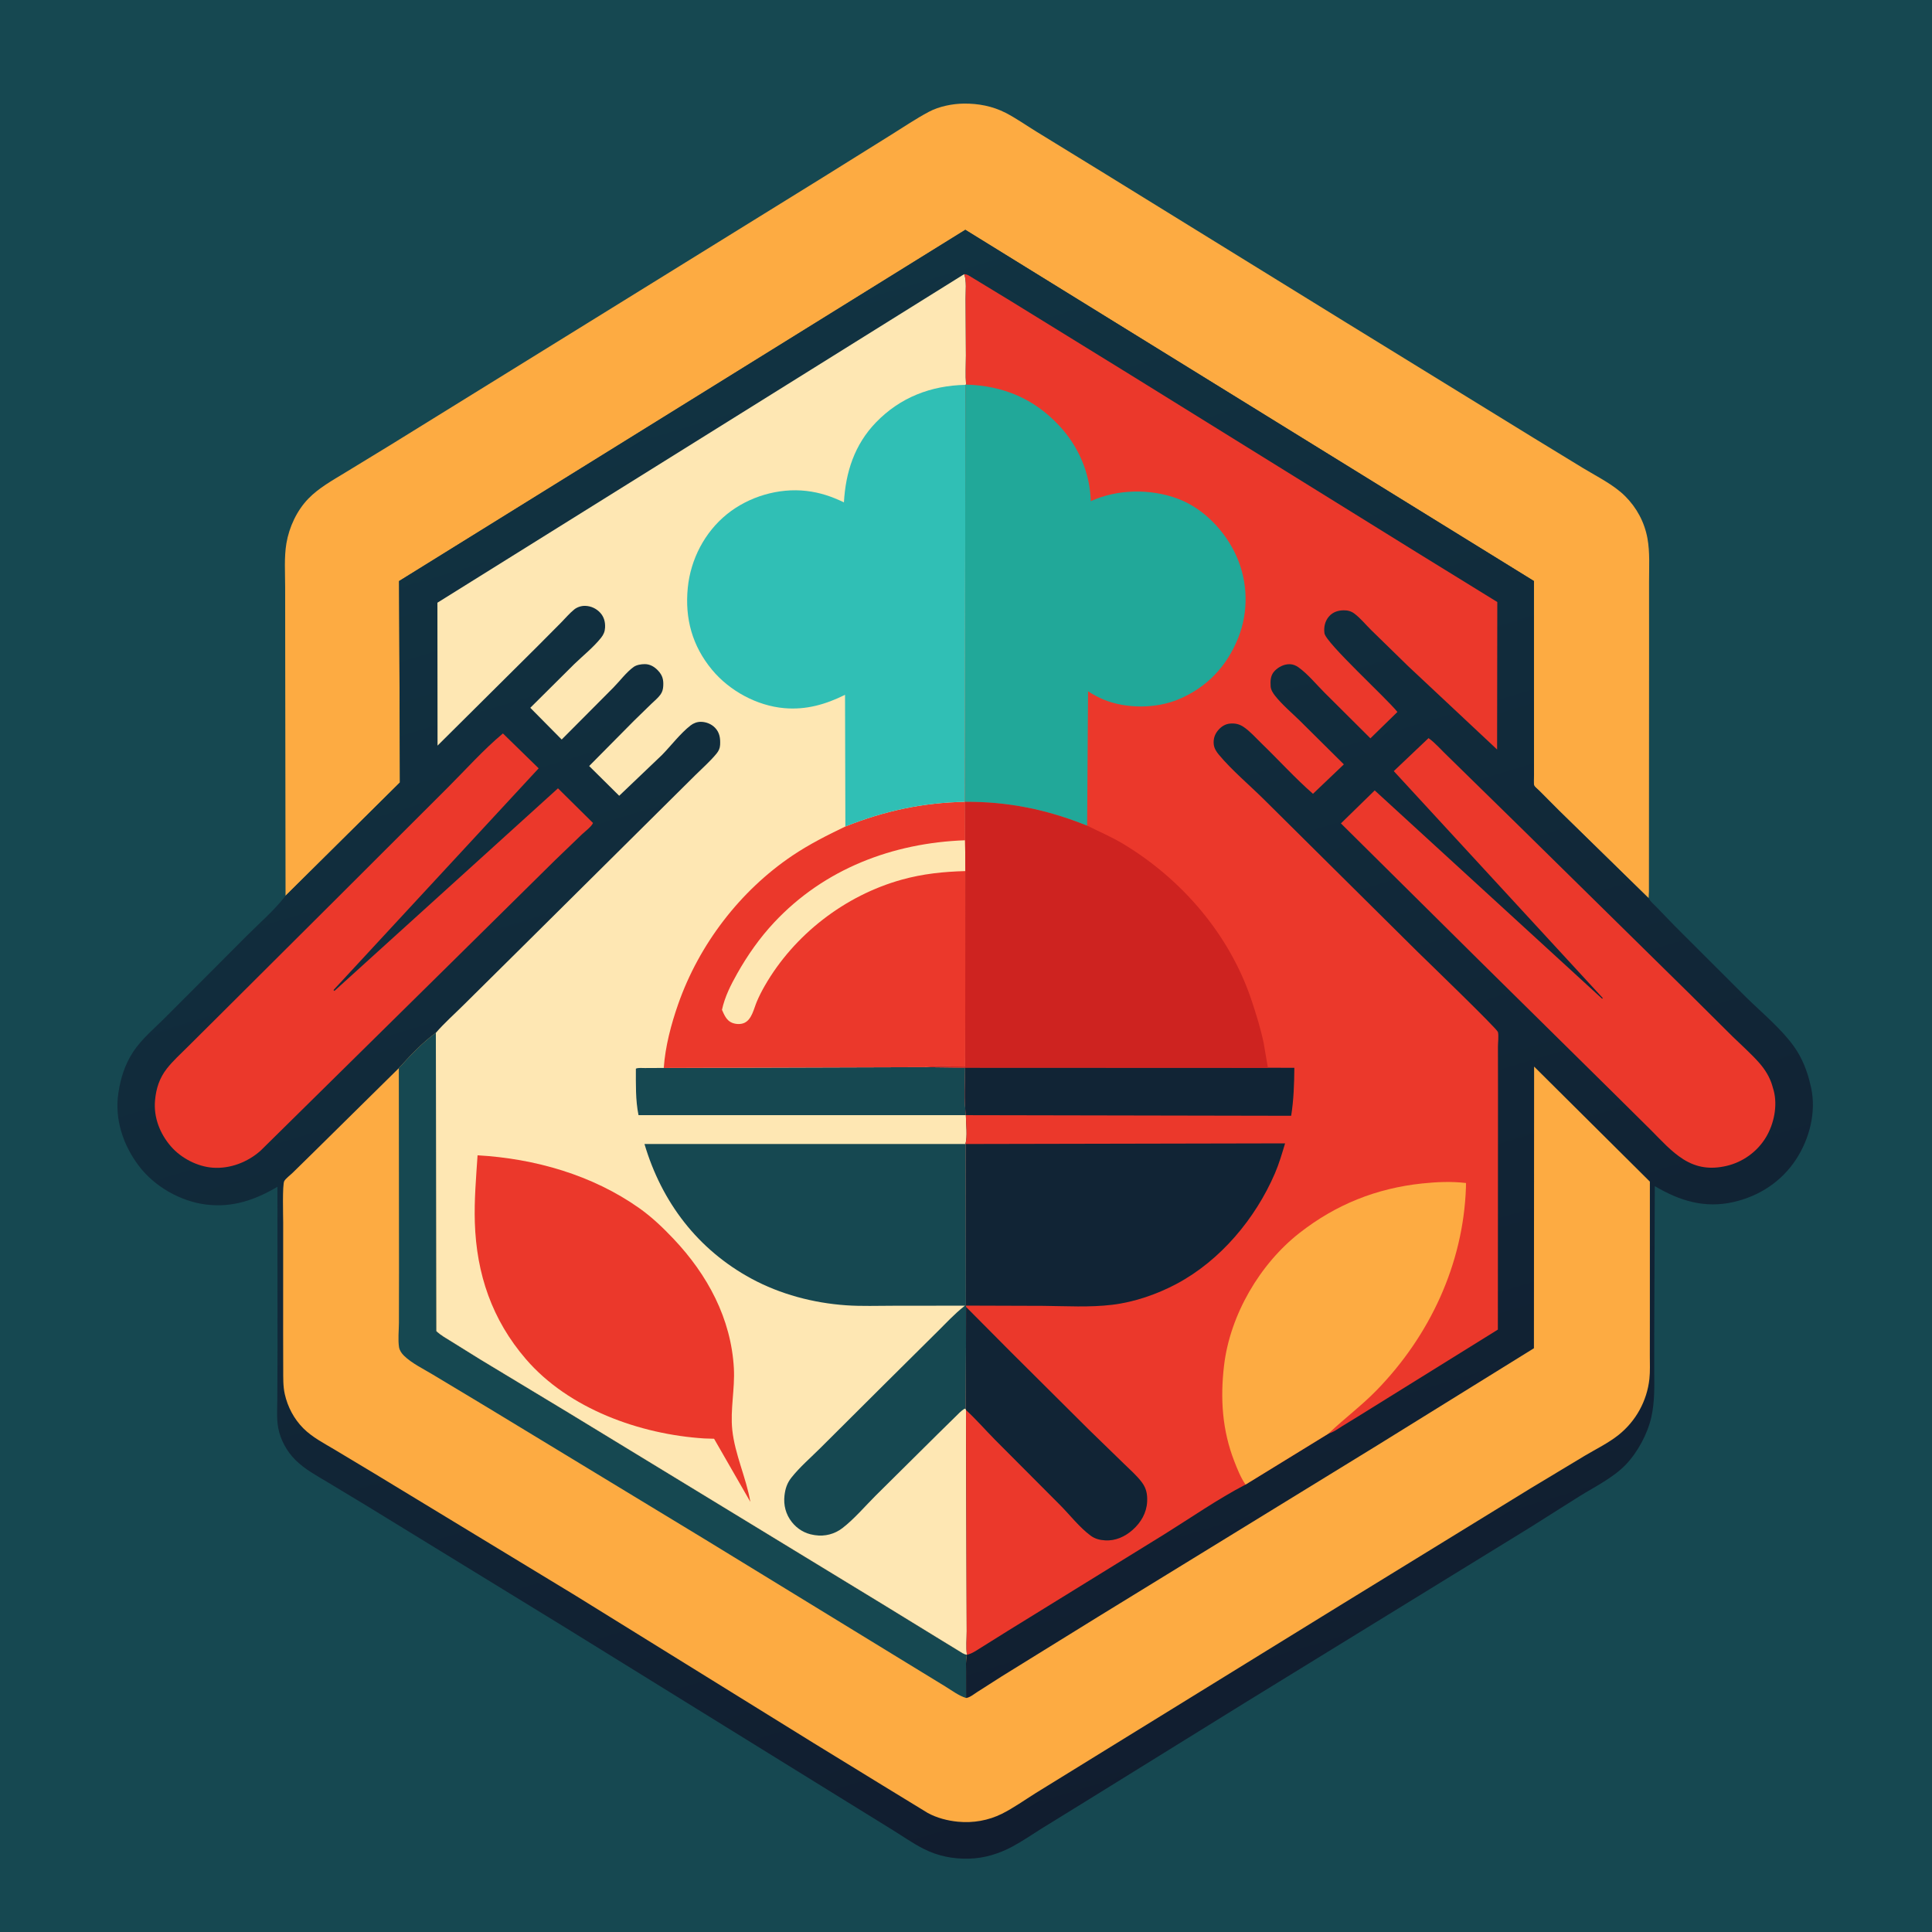 <svg version="1.1" xmlns="http://www.w3.org/2000/svg" style="display: block;" viewBox="0 0 2048 2048" width="1024" height="1024">
<defs>
	<linearGradient id="Gradient1" gradientUnits="userSpaceOnUse" x1="1245.03" y1="1905.65" x2="766.011" y2="323.505">
		<stop class="stop0" offset="0" stop-opacity="1" stop-color="rgb(17,29,47)"/>
		<stop class="stop1" offset="1" stop-opacity="1" stop-color="rgb(17,51,66)"/>
	</linearGradient>
</defs>
<path transform="translate(0,0)" fill="rgb(22,72,81)" d="M -0 -0 L 2048 0 L 2048 2048 L -0 2048 L -0 -0 z"/>
<path transform="translate(0,0)" fill="rgb(253,171,66)" d="M 302.69 949.57 L 302.337 696.984 L 302.273 622.332 C 302.268 607.372 301.098 590.712 303.594 575.975 C 306.522 558.687 314.707 541.087 326.958 528.5 C 337.914 517.243 352.293 509.271 365.617 501.155 L 414.386 471.396 L 622 342.959 L 872.113 188.147 L 944.992 142.685 C 958.01 134.577 971.043 125.745 984.564 118.555 C 995.441 112.772 1009.56 109.944 1021.77 109.81 C 1037.07 109.644 1052.34 112.559 1066.02 119.607 C 1077.19 125.36 1087.73 132.857 1098.45 139.419 L 1171.69 184.377 L 1425.35 340.946 L 1625.11 463.844 L 1678.36 496.363 C 1693.05 505.265 1710.41 513.73 1722.6 525.829 C 1734.92 538.06 1743.2 553.453 1746.35 570.582 C 1749.09 585.465 1748.03 601.458 1748.06 616.574 L 1748.08 686.249 L 1747.94 944.753 L 1747.61 952.154 L 1652.37 859.006 L 1631.67 838.213 C 1630.64 837.174 1626.72 833.882 1626.36 832.856 C 1625.39 830.033 1626.12 824.22 1626.12 820.995 L 1626.07 785.64 L 1626.02 615.91 L 1023.29 243.607 L 423.042 615.953 L 423.963 829.424 L 302.69 949.57 z"/>
<path transform="translate(0,0)" fill="url(#Gradient1)" d="M 302.69 949.57 L 423.963 829.424 L 423.042 615.953 L 1023.29 243.607 L 1626.02 615.91 L 1626.07 785.64 L 1626.12 820.995 C 1626.12 824.22 1625.39 830.033 1626.36 832.856 C 1626.72 833.882 1630.64 837.174 1631.67 838.213 L 1652.37 859.006 L 1747.61 952.154 C 1749.45 955.656 1753.3 958.754 1756.06 961.609 L 1775.09 981.34 L 1851.78 1057.94 C 1868.26 1074.02 1888.46 1090.76 1901.82 1109.5 C 1910.34 1121.45 1915.96 1135.78 1919.14 1150 L 1919.9 1153.17 C 1925.38 1178.85 1918.25 1206.86 1904.15 1228.61 C 1888.71 1252.4 1865 1267.97 1837.5 1274.22 C 1806.87 1281.18 1780.29 1272.82 1754.16 1257.35 L 1753.55 1414.33 L 1753.54 1454.15 C 1753.71 1470.34 1754.06 1486.15 1750.51 1502.07 C 1746.57 1519.73 1736.07 1539.35 1723.5 1552.48 C 1710.11 1566.46 1690.81 1575.85 1674.44 1586.01 L 1621 1619.75 L 1319.23 1805.26 L 1150.27 1909.89 L 1104.25 1938.27 C 1094.02 1944.68 1083.98 1951.63 1073.34 1957.35 C 1059.08 1965.03 1043.37 1969.89 1027.12 1970.25 C 1010.19 1970.63 994.505 1967.62 979.333 1959.97 C 967.655 1954.08 956.909 1946.47 945.804 1939.61 L 876.812 1896.97 L 600.181 1725.84 L 388.297 1595.95 L 347 1571.03 C 335.497 1564.19 323.1 1557.43 313.5 1547.98 C 304.139 1538.77 297.249 1526.39 294.88 1513.43 C 293.109 1503.75 293.928 1493.02 293.96 1483.16 L 294.186 1430.64 L 294.085 1258.03 C 270.449 1272.07 246.358 1280.32 218.5 1276.87 C 191.179 1273.49 163.672 1257.74 147.095 1235.78 C 130.44 1213.71 121.283 1186.3 125.496 1158.55 C 127.896 1142.74 132.222 1128.87 140.969 1115.34 C 150.244 1100.99 164.648 1089.3 176.596 1077.2 L 261.205 992.366 C 274.613 978.925 290.115 965.561 301.84 950.664 L 302.69 949.57 z"/>
<path transform="translate(0,0)" fill="rgb(235,56,43)" d="M 1514.3 782.443 C 1521.54 787.535 1528.74 796.052 1535.3 802.174 L 1609.82 875.153 L 1791.65 1054.08 L 1836.61 1098.77 C 1845.86 1107.81 1855.9 1116.63 1864.5 1126.29 C 1870.9 1133.48 1876.19 1141.94 1878.82 1151.25 L 1879.3 1153 L 1880.21 1156.06 C 1884.45 1172.18 1880.49 1191.43 1871.99 1205.55 C 1862.77 1220.87 1847.42 1231.95 1830.01 1235.95 C 1813.58 1239.72 1798.94 1238.03 1784.5 1228.95 C 1771.59 1220.83 1761.23 1209.14 1750.54 1198.42 L 1712.49 1160.71 L 1568.41 1018.52 L 1421.43 872.834 L 1457.25 837.869 L 1698.32 1058.68 L 1699.03 1058 L 1477.46 817.404 L 1514.3 782.443 z"/>
<path transform="translate(0,0)" fill="rgb(235,56,43)" d="M 533.117 777.483 L 571.007 814.459 L 353.512 1049.5 L 354.5 1050.41 L 591.483 835.658 L 628.616 872.39 C 627.036 876.28 620.061 881.437 616.794 884.531 L 588.007 912.233 L 475.514 1023.3 L 276.248 1219.74 C 262.65 1231.88 244.061 1239.11 225.645 1237.81 C 209.277 1236.66 191.966 1227.69 181.202 1215.25 C 169.544 1201.77 162.786 1184.64 164.328 1166.66 C 165.415 1153.97 169.007 1142.79 176.907 1132.72 C 183.372 1124.48 191.423 1117.23 198.83 1109.84 L 236.108 1072.77 L 358.501 950.833 L 474.534 834.966 C 493.698 815.841 512.369 794.809 533.117 777.483 z"/>
<path transform="translate(0,0)" fill="rgb(253,171,66)" d="M 462.02 1094.84 L 462.61 1411.05 C 467.448 1415.67 473.48 1418.84 479.106 1422.39 L 509 1440.99 L 602.733 1497.59 L 934.243 1699.62 L 998.089 1738.79 L 1015.92 1749.68 C 1018.76 1751.4 1021.64 1753.64 1024.96 1754.11 C 1023.61 1760.05 1024.06 1766.41 1024.04 1772.49 L 1024.05 1799.94 C 1027.93 1799.56 1032.41 1795.86 1035.69 1793.75 L 1062 1776.94 L 1164.03 1713.83 L 1460.3 1531.93 L 1626.03 1429.19 L 1626.22 1130.61 L 1748.94 1252.57 L 1748.93 1393.41 L 1748.89 1437.03 C 1748.87 1445.19 1749.31 1453.66 1748.43 1461.76 C 1745.86 1485.11 1734.13 1506.4 1715.75 1521.09 C 1705.16 1529.55 1691.85 1536.09 1680.15 1543 L 1622.1 1577.95 L 1420.86 1701.58 L 1161.18 1861.7 L 1098.04 1900.65 C 1086.28 1908.01 1074.49 1916.46 1062.11 1922.66 C 1047.73 1929.86 1031.44 1932.64 1015.5 1931.1 C 1004.65 1930.06 993.002 1927.08 983.406 1921.79 L 935.917 1892.77 L 862.157 1847.53 L 609.506 1691.04 L 401.297 1564.66 L 355 1536.84 C 343.514 1529.95 330.976 1523.58 321.466 1514 C 311.632 1504.09 304.962 1491.47 301.895 1477.87 C 299.962 1469.29 300.264 1460.4 300.225 1451.66 L 300.144 1414.41 L 300.181 1295.97 C 300.206 1290.17 299.169 1255.54 301.364 1251.92 C 303.114 1249.03 307.653 1245.72 310.222 1243.2 L 334.319 1219.55 L 422.769 1132.28 C 434.194 1119.6 448.127 1104.71 462.02 1094.84 z"/>
<path transform="translate(0,0)" fill="rgb(22,72,81)" d="M 462.02 1094.84 L 462.61 1411.05 C 467.448 1415.67 473.48 1418.84 479.106 1422.39 L 509 1440.99 L 602.733 1497.59 L 934.243 1699.62 L 998.089 1738.79 L 1015.92 1749.68 C 1018.76 1751.4 1021.64 1753.64 1024.96 1754.11 C 1023.61 1760.05 1024.06 1766.41 1024.04 1772.49 L 1024.05 1799.94 C 1016.63 1797.75 1008.54 1791.69 1001.82 1787.57 L 961.178 1762.72 L 746.944 1631.6 L 516.588 1491.85 L 458.932 1457.19 C 449.052 1451.22 436.524 1445.2 428.29 1437.16 C 425.834 1434.76 423.517 1431.49 422.984 1428.02 C 421.758 1420.05 422.828 1410.4 422.87 1402.21 L 422.963 1348.77 L 422.769 1132.28 C 434.194 1119.6 448.127 1104.71 462.02 1094.84 z"/>
<path transform="translate(0,0)" fill="rgb(254,231,179)" d="M 1022.01 290.638 C 1024.86 297.07 1023.5 309.562 1023.6 316.876 L 1023.91 376.878 C 1023.93 387 1023.28 397.652 1024.07 407.698 L 1023.33 407.963 L 1022.91 849.952 L 1023.06 890.723 L 1023.39 923.382 L 1023.12 1130.86 C 1010.01 1130.83 994.825 1129.26 981.969 1131.23 L 1023.12 1131.72 C 1023.12 1148.21 1021.89 1165.79 1023.85 1182.12 C 1023.9 1190.35 1025.81 1205.34 1023.32 1212.71 L 1023.84 1212.7 L 1023.96 1383.99 L 1024.1 1385.43 L 1023.83 1493.58 L 1024.02 1494.76 L 1024.56 1677.26 L 1024.74 1729.18 C 1024.74 1737.22 1023.96 1746.16 1024.96 1754.11 C 1021.64 1753.64 1018.76 1751.4 1015.92 1749.68 L 998.089 1738.79 L 934.243 1699.62 L 602.733 1497.59 L 509 1440.99 L 479.106 1422.39 C 473.48 1418.84 467.448 1415.67 462.61 1411.05 L 462.02 1094.84 C 471.014 1084.42 481.776 1074.93 491.544 1065.2 L 552.155 1005.17 L 690.592 867.794 L 737.035 821.718 C 744.433 814.349 752.909 806.976 759.5 798.901 C 761.835 796.041 763.151 793.309 763.347 789.584 C 763.706 782.765 762.944 776.604 757.984 771.473 C 754.059 767.412 748.526 765.215 742.903 765.159 C 739.005 765.12 735.045 766.63 731.992 769.017 C 721.157 777.491 711.546 790.227 701.81 800.224 L 656.376 843.561 L 624.54 812.022 L 672.097 763.991 L 690.414 746.15 C 693.603 743.047 697.688 739.774 700.212 736.159 C 702.131 733.412 702.845 730.684 703.051 727.373 C 703.479 720.513 702.354 715.931 697.5 710.779 C 693.755 706.804 689.098 704.007 683.5 703.998 C 679.754 703.993 674.85 704.75 671.731 706.968 C 664.022 712.447 656.944 722.046 650.183 728.891 L 595.407 783.931 L 562.138 750.295 L 608.849 703.875 C 618.092 694.948 629.201 686.077 637.159 676.056 C 639.821 672.703 641.162 669.575 641.396 665.281 C 641.717 659.396 640.275 653.873 636.219 649.501 C 632.034 644.99 626.44 642.411 620.282 642.235 C 616.354 642.123 611.92 643.502 608.828 645.969 C 603.911 649.891 599.398 655.262 594.969 659.764 L 569.38 685.509 L 463.815 790.383 L 463.675 638.892 L 1022.01 290.638 z"/>
<path transform="translate(0,0)" fill="rgb(22,72,81)" d="M 981.969 1131.23 L 1023.12 1131.72 C 1023.12 1148.21 1021.89 1165.79 1023.85 1182.12 L 676.863 1182.13 C 673.56 1165.95 674.083 1149.24 674.057 1132.8 C 676.823 1131.68 680.574 1132.19 683.553 1132.17 L 703.618 1132.07 L 981.969 1131.23 z"/>
<path transform="translate(0,0)" fill="rgb(235,56,43)" d="M 506.241 1224.67 C 566.723 1228.09 627.991 1245.51 677.772 1280.78 C 691.014 1290.16 702.863 1301.48 713.998 1313.25 C 749.976 1351.29 775.055 1397.66 777.94 1450.53 C 779.124 1472.22 773.995 1494.18 776.242 1515.69 C 778.956 1541.67 790.993 1566.38 795.406 1592.04 L 756.948 1525.14 L 746.5 1524.81 C 678.427 1520.46 602.985 1493.55 557.5 1440.75 C 521.557 1399.03 505.07 1350.54 503.343 1295.92 C 502.594 1272.23 504.668 1248.3 506.241 1224.67 z"/>
<path transform="translate(0,0)" fill="rgb(22,72,81)" d="M 1023.32 1212.71 L 1023.84 1212.7 L 1023.96 1383.99 L 1024.1 1385.43 L 1023.83 1493.58 L 1022.49 1493.25 C 1018.75 1495.5 1015.56 1499.1 1012.42 1502.13 L 994.13 1520.1 L 928.298 1585.36 C 917.029 1596.59 905.503 1610.24 892.943 1619.89 C 884.701 1626.22 874.364 1628.89 864.111 1627.36 L 862.5 1627.09 C 853.266 1625.68 845.115 1620.75 839.33 1613.38 C 832.959 1605.27 830.406 1595.49 831.595 1585.27 C 832.424 1578.15 834.277 1572.25 838.775 1566.53 C 847.69 1555.17 859.63 1544.99 869.865 1534.73 L 936.733 1468.13 L 993.577 1411.72 C 1002.77 1402.7 1011.75 1392.8 1021.88 1384.89 L 1022.96 1384.06 L 947.201 1384.14 C 930.518 1384.12 913.4 1384.82 896.764 1383.65 C 862.152 1381.22 827.175 1372.01 796.586 1355.45 C 739.643 1324.63 701.431 1274.39 683.176 1212.71 L 1023.32 1212.71 z"/>
<path transform="translate(0,0)" fill="rgb(235,56,43)" d="M 896.133 876.107 C 937.749 859.502 978.117 850.849 1022.91 849.952 L 1023.06 890.723 L 1023.39 923.382 L 1023.12 1130.86 C 1010.01 1130.83 994.825 1129.26 981.969 1131.23 L 703.618 1132.07 C 705.174 1109.43 711.432 1085.73 718.915 1064.38 C 741.08 1001.13 784.506 944.261 840.221 906.811 C 857.923 894.911 876.951 885.333 896.133 876.107 z"/>
<path transform="translate(0,0)" fill="rgb(254,231,179)" d="M 1023.39 923.382 C 1000.2 924.006 978.454 926.226 956 932.451 C 895.691 949.173 841.764 990.802 810.648 1045.03 C 807.513 1050.5 804.59 1056.19 802.157 1062.01 C 799.077 1069.37 796.926 1080.73 789.07 1084.28 C 785.088 1086.09 779.986 1085.78 776 1084.19 C 770.161 1081.85 767.693 1075.79 765.329 1070.46 C 768.326 1056.56 774.579 1044.25 781.509 1031.94 C 792.439 1012.53 805.329 994.193 820.562 977.897 C 873.767 920.98 946.395 893.464 1023.06 890.723 L 1023.39 923.382 z"/>
<path transform="translate(0,0)" fill="rgb(48,191,181)" d="M 896.133 876.107 L 895.768 736.543 C 875.126 746.751 854.601 752.692 831.319 750.666 C 802.371 748.146 773.327 732.35 754.82 710.044 C 733.839 684.759 725.828 655.71 729.087 623 C 732.093 592.836 746.979 564.149 770.608 545.049 C 793.679 526.4 825.452 516.949 854.988 520.433 C 869.371 522.129 881.572 526.262 894.594 532.535 C 896.409 500.485 905.813 471.264 928.607 447.721 C 954.31 421.174 986.853 408.733 1023.33 407.963 L 1022.91 849.952 C 978.117 850.849 937.749 859.502 896.133 876.107 z"/>
<path transform="translate(0,0)" fill="rgb(235,56,43)" d="M 1022.01 290.638 C 1023.93 290.7 1025.22 291.11 1026.91 292.039 L 1070.89 318.78 L 1198.33 397.347 L 1501.81 585.542 L 1587.2 638.178 L 1586.99 794.506 L 1492.69 706.144 L 1453.31 667.694 C 1447.69 662.151 1441.93 655.06 1435.63 650.381 C 1432.21 647.839 1428.51 646.894 1424.28 646.955 C 1418.48 647.038 1413.08 648.743 1409.1 653.11 C 1404.56 658.092 1403.11 664.619 1403.96 671.223 C 1405.27 681.418 1469.88 740.228 1481.32 754.712 L 1452.7 782.662 L 1404.06 734.247 C 1395.29 725.476 1386.48 714.619 1376.5 707.421 C 1373.85 705.512 1370.8 704.205 1367.5 704.084 C 1361.43 703.861 1355.43 706.846 1351.25 711.121 C 1346.77 715.699 1346.55 721.479 1346.92 727.5 C 1347.16 731.26 1349.43 734.775 1351.71 737.651 C 1359.27 747.164 1369.22 755.517 1377.93 764.031 L 1424.55 810.262 L 1391.81 841.463 C 1372.71 824.763 1355.55 805.712 1337.3 788.072 C 1331.28 782.249 1324.97 775.001 1318.04 770.431 C 1313.68 767.559 1309.5 766.642 1304.29 766.99 C 1298.81 767.356 1294.38 770.248 1290.98 774.448 C 1287.45 778.791 1286.03 783.646 1286.65 789.233 C 1287.11 793.268 1289.48 796.948 1292.02 799.991 C 1306.1 816.855 1324.39 832.079 1340.06 847.646 L 1502.86 1009.1 C 1510.06 1016.18 1586.84 1090.31 1587.84 1093.94 C 1588.87 1097.67 1587.87 1105.37 1587.88 1109.44 L 1587.94 1159.58 L 1587.8 1409.43 L 1442.55 1499.65 L 1422.5 1511.97 C 1417.79 1514.95 1413.57 1518.08 1408.16 1519.74 L 1320.31 1573.71 C 1290.71 1589.13 1262.29 1608.96 1233.88 1626.63 L 1068.3 1728.8 L 1040.03 1746.48 C 1035.4 1749.32 1030.35 1753.06 1024.96 1754.11 C 1023.96 1746.16 1024.74 1737.22 1024.74 1729.18 L 1024.56 1677.26 L 1024.02 1494.76 L 1023.83 1493.58 L 1024.1 1385.43 L 1023.96 1383.99 L 1023.84 1212.7 L 1023.32 1212.71 C 1025.81 1205.34 1023.9 1190.35 1023.85 1182.12 C 1021.89 1165.79 1023.12 1148.21 1023.12 1131.72 L 981.969 1131.23 C 994.825 1129.26 1010.01 1130.83 1023.12 1130.86 L 1023.39 923.382 L 1023.06 890.723 L 1022.91 849.952 L 1023.33 407.963 L 1024.07 407.698 C 1023.28 397.652 1023.93 387 1023.91 376.878 L 1023.6 316.876 C 1023.5 309.562 1024.86 297.07 1022.01 290.638 z"/>
<path transform="translate(0,0)" fill="rgb(17,36,53)" d="M 1023.12 1131.72 L 1344.02 1131.85 L 1372.06 1131.93 C 1371.9 1149.19 1371.4 1165.68 1368.69 1182.78 L 1023.85 1182.12 C 1021.89 1165.79 1023.12 1148.21 1023.12 1131.72 z"/>
<path transform="translate(0,0)" fill="rgb(17,36,53)" d="M 1024.1 1385.43 L 1071.18 1432.82 L 1154.29 1515.52 L 1191.45 1551.63 C 1197.84 1557.9 1205.25 1564.28 1210.57 1571.5 C 1215.26 1577.87 1216.38 1584.13 1216.02 1591.83 C 1215.46 1603.72 1209.42 1613.94 1200.7 1621.69 C 1192.61 1628.89 1182.51 1633.53 1171.5 1632.86 C 1165.72 1632.51 1160.76 1631.29 1156.06 1627.81 C 1144.41 1619.2 1134.08 1605.86 1123.78 1595.47 L 1055.09 1526.55 C 1044.65 1516.03 1034.97 1504.74 1024.02 1494.76 L 1023.83 1493.58 L 1024.1 1385.43 z"/>
<path transform="translate(0,0)" fill="rgb(253,171,66)" d="M 1320.31 1573.71 C 1315.25 1566.41 1311.7 1557.47 1308.48 1549.21 C 1295.58 1516.13 1293.4 1482.56 1297.54 1447.55 C 1303.86 1393.96 1335.42 1339.85 1377.75 1306.81 C 1416.24 1276.77 1458.96 1259.68 1507.5 1254.52 C 1522.9 1252.89 1538.59 1252.2 1554.01 1254.04 L 1553.95 1259 C 1551.11 1340.06 1515.6 1415.84 1459.39 1473.61 C 1443.44 1490 1425.35 1503.45 1408.88 1519.05 L 1408.16 1519.74 L 1320.31 1573.71 z"/>
<path transform="translate(0,0)" fill="rgb(17,36,53)" d="M 1023.84 1212.7 L 1362.25 1212.01 C 1359.01 1222.72 1355.9 1233.52 1351.47 1243.8 C 1330.87 1291.7 1293.69 1336.21 1247.26 1360.93 C 1226.5 1371.98 1202.56 1380.27 1179.13 1383.11 C 1155.06 1386.03 1130.19 1384.49 1106 1384.26 L 1023.96 1383.99 L 1023.84 1212.7 z"/>
<path transform="translate(0,0)" fill="rgb(206,35,32)" d="M 1022.91 849.952 C 1068.51 849.565 1110.14 858.147 1152.41 875.218 C 1165.33 881.65 1178.56 887.257 1190.94 894.736 C 1253.6 932.6 1303.98 991.51 1327.06 1061.44 C 1331.81 1075.82 1336.37 1090.47 1339.48 1105.3 L 1344.02 1131.85 L 1023.12 1131.72 L 981.969 1131.23 C 994.825 1129.26 1010.01 1130.83 1023.12 1130.86 L 1023.39 923.382 L 1023.06 890.723 L 1022.91 849.952 z"/>
<path transform="translate(0,0)" fill="rgb(33,168,153)" d="M 1024.07 407.698 C 1062.91 408.785 1095.73 422.308 1122.58 450.966 C 1143.12 472.89 1155.46 501.165 1156.27 531.242 C 1184.45 518.389 1219.54 517.86 1248.5 528.657 C 1276.06 538.932 1299.05 563.27 1310.83 589.865 C 1322.85 616.993 1323.63 648.394 1312.61 676.036 C 1300.55 706.252 1279.46 728.662 1249.38 741.282 C 1225.53 751.292 1194.05 751.449 1170.11 741.687 C 1164.18 739.27 1158.78 736.235 1153.39 732.812 L 1152.41 875.218 C 1110.14 858.147 1068.51 849.565 1022.91 849.952 L 1023.33 407.963 L 1024.07 407.698 z"/>
</svg>